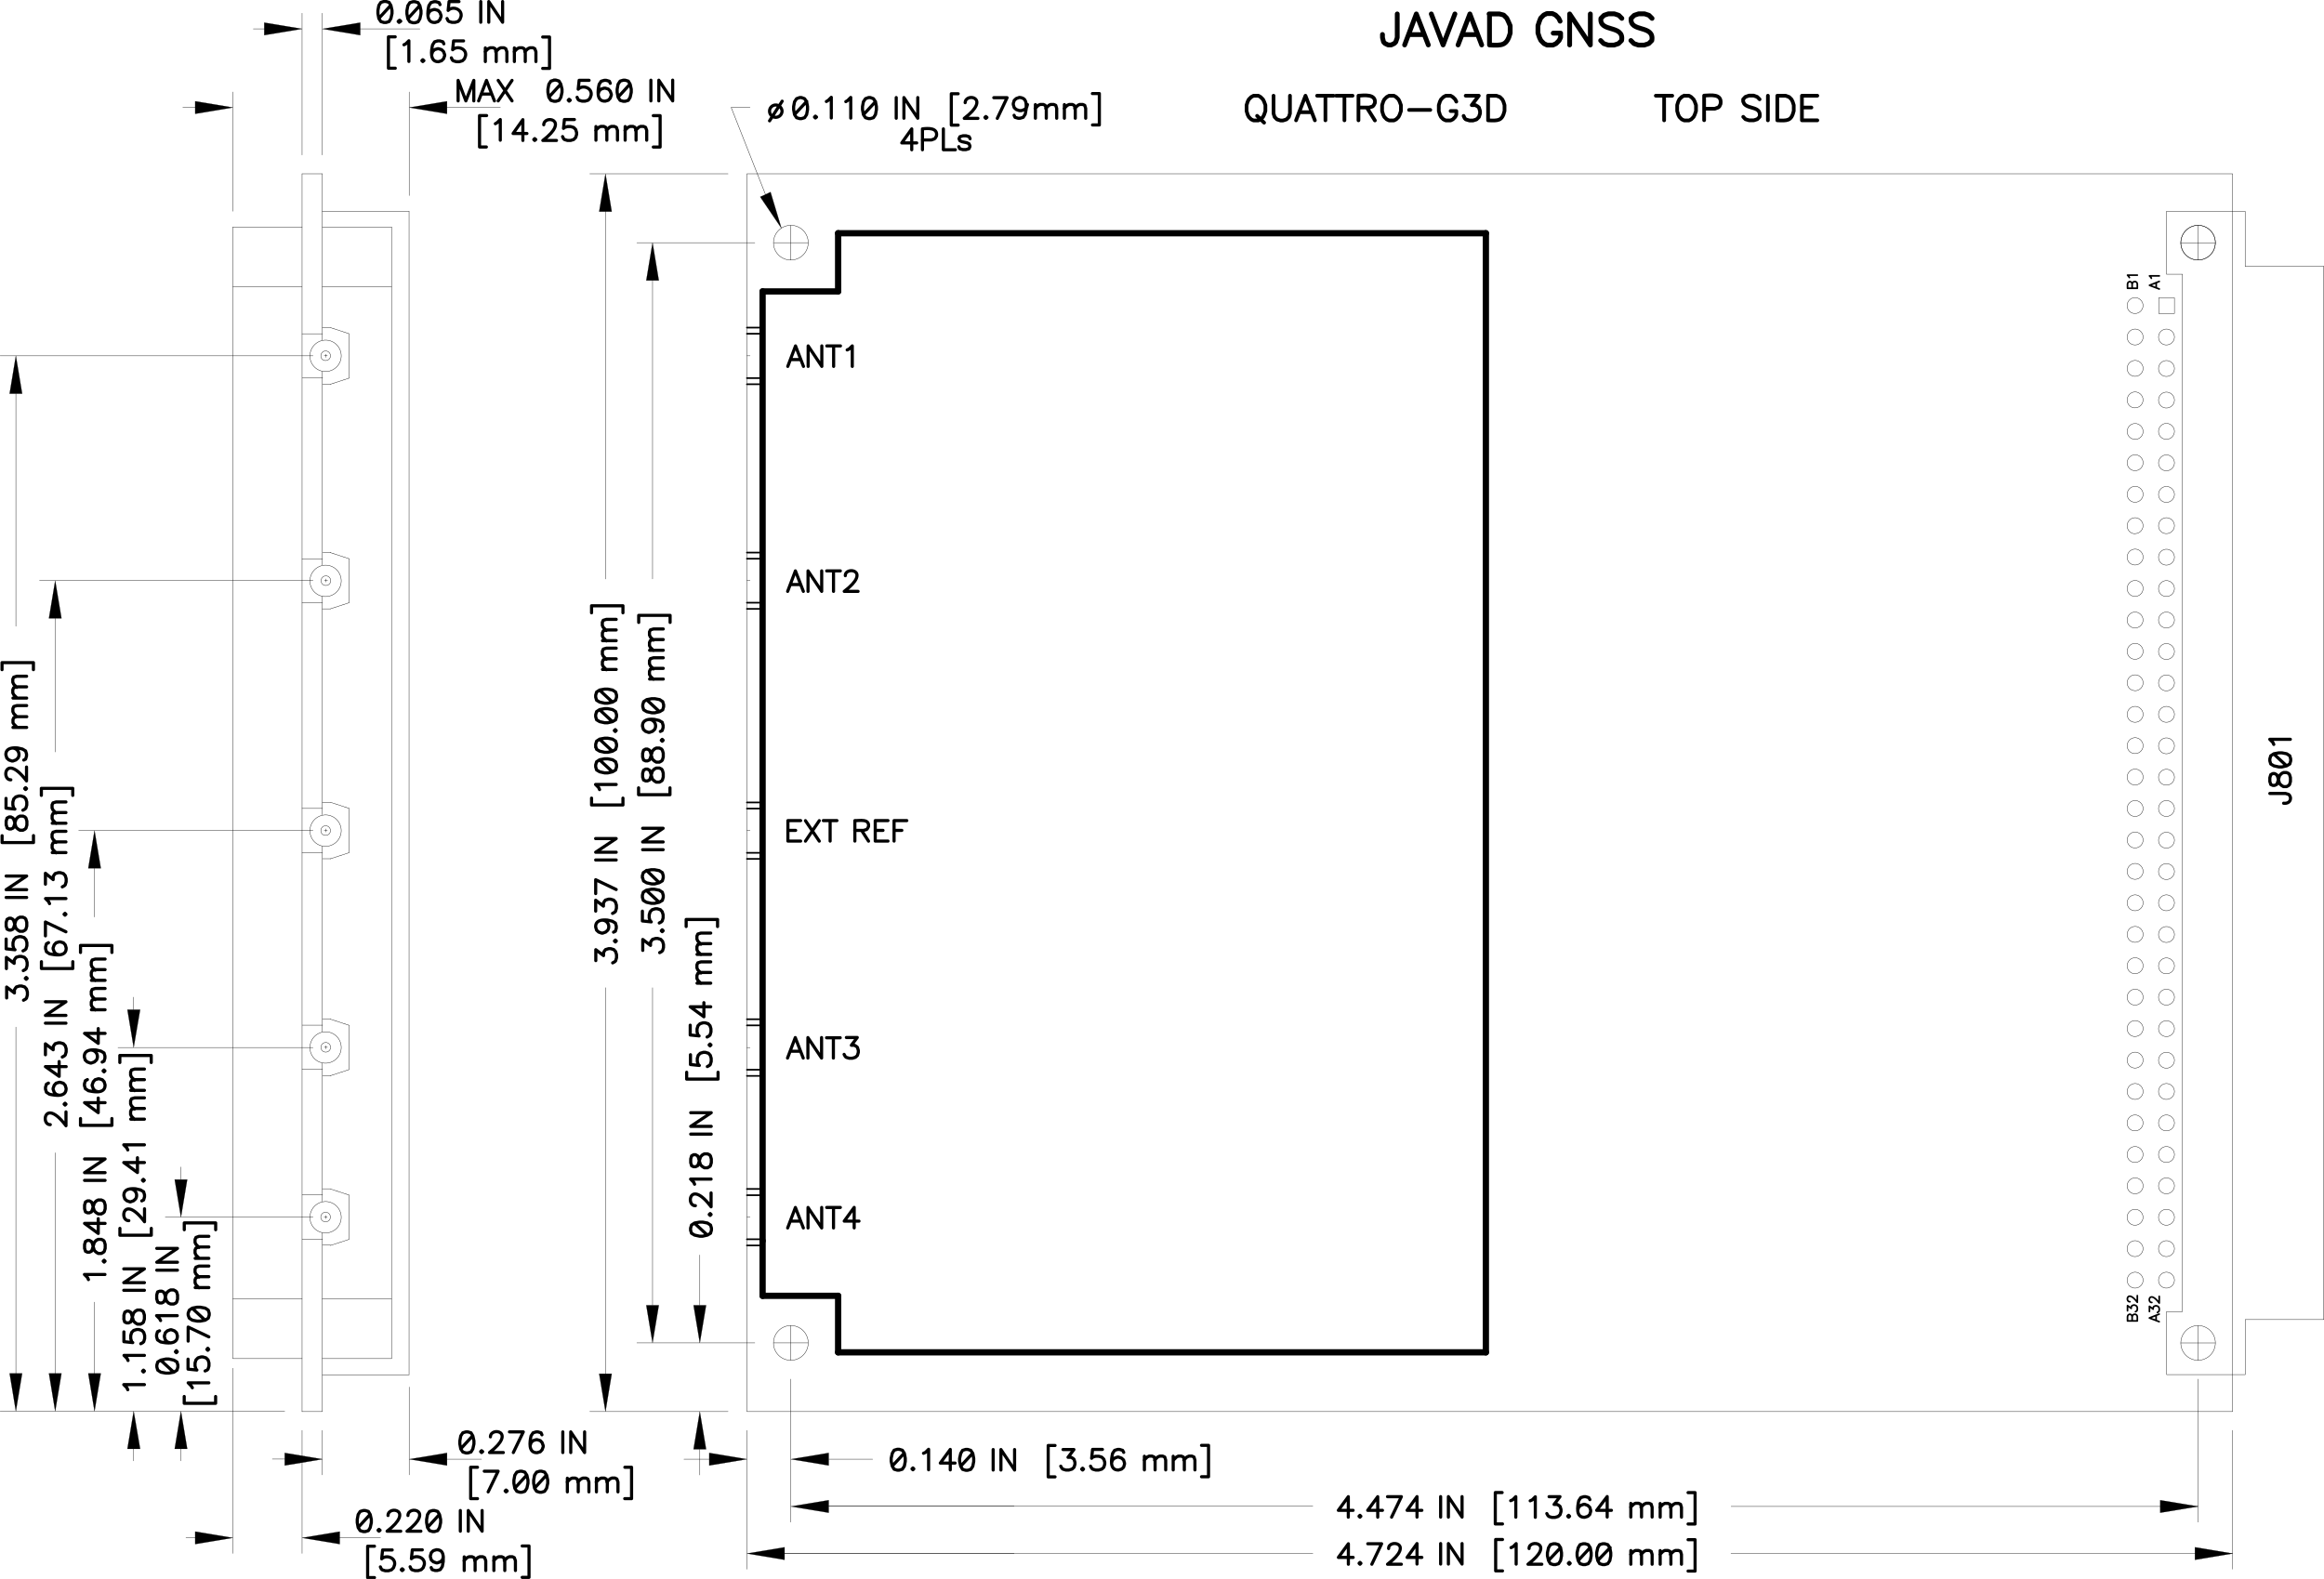 <svg xmlns="http://www.w3.org/2000/svg" xmlns:xlink="http://www.w3.org/1999/xlink" viewBox="0 0 755.16 513.18"><defs><style>.cls-1,.cls-10,.cls-3,.cls-5,.cls-6,.cls-7,.cls-8,.cls-9{fill:none;}.cls-2{clip-path:url(#clip-path);}.cls-10,.cls-3,.cls-5,.cls-6,.cls-7,.cls-8,.cls-9{stroke:#000;stroke-linecap:round;stroke-linejoin:round;}.cls-3{stroke-width:0.12px;}.cls-4{fill-rule:evenodd;}.cls-5{stroke-width:0.06px;}.cls-6{stroke-width:1.02px;}.cls-7{stroke-width:0.54px;}.cls-8{stroke-width:2.04px;}.cls-9{stroke-width:1.56px;}.cls-10{stroke-width:1.2px;}</style><clipPath id="clip-path" transform="translate(-12.78 -61.11)"><rect class="cls-1" width="792" height="612"/></clipPath></defs><g id="Layer_2" data-name="Layer 2"><g id="Layer_1-2" data-name="Layer 1"><g class="cls-2"><path class="cls-3" d="M738.24,117.6H255.48m0,402.3H738.24m0,0V117.6m-482.76,0V519.9m0-402.3V519.9" transform="translate(-12.78 -61.11)"/><polygon class="cls-4" points="5.16 115.65 3.12 127.95 7.2 127.95 5.16 115.65"/><polygon class="cls-5" points="5.16 115.65 3.12 127.95 7.2 127.95 5.16 115.65"/><line class="cls-3" x1="43.44" y1="470.73" x2="43.44" y2="474.81"/><polygon class="cls-4" points="41.4 470.91 45.54 470.91 43.44 458.67 41.4 470.91"/><polygon class="cls-5" points="41.4 470.91 45.54 470.91 43.44 458.67 41.4 470.91"/><line class="cls-3" x1="30.72" y1="446.73" x2="30.72" y2="423.21"/><polygon class="cls-4" points="45.54 328.17 41.4 328.17 43.44 340.47 45.54 328.17"/><polygon class="cls-5" points="45.54 328.17 41.4 328.17 43.44 340.47 45.54 328.17"/><polygon class="cls-4" points="28.68 282.21 32.76 282.21 30.72 269.97 28.68 282.21"/><polygon class="cls-5" points="28.68 282.21 32.76 282.21 30.72 269.97 28.68 282.21"/><line class="cls-3" x1="63.48" y1="499.83" x2="60.42" y2="499.83"/><polygon class="cls-4" points="63.42 497.79 63.42 501.87 75.66 499.83 63.42 497.79"/><polygon class="cls-5" points="63.42 497.79 63.42 501.87 75.66 499.83 63.42 497.79"/><line class="cls-3" x1="58.8" y1="470.73" x2="58.8" y2="474.81"/><polygon class="cls-4" points="56.76 470.91 60.84 470.91 58.8 458.67 56.76 470.91"/><polygon class="cls-5" points="56.76 470.91 60.84 470.91 58.8 458.67 56.76 470.91"/><path class="cls-3" d="M76.26,96.06H72.18m-.6,348.42V440.4" transform="translate(-12.78 -61.11)"/><polygon class="cls-4" points="63.42 32.91 63.42 36.99 75.66 34.95 63.42 32.91"/><polygon class="cls-5" points="63.42 32.91 63.42 36.99 75.66 34.95 63.42 32.91"/><line class="cls-3" x1="98.16" y1="458.79" x2="104.76" y2="458.79"/><polygon class="cls-4" points="92.52 472.23 92.52 476.31 104.76 474.27 92.52 472.23"/><polygon class="cls-5" points="92.52 472.23 92.52 476.31 104.76 474.27 92.52 472.23"/><path class="cls-3" d="M98.88,70.5H95.1m15.84,47.1h6.6m0,50h2.58m-9.18,2h6.6m1,8.7h.06a1.55,1.55,0,0,0,1.56-1.56,1.59,1.59,0,0,0-1.56-1.56h-.06m0,0a1.58,1.58,0,0,0-1.5,1.56,1.5,1.5,0,0,0,1.5,1.56m.6-1.56h-1m.48-.48v1m-1,8.7h2.58m-9.18-2h6.6m1,67.44h.06a1.55,1.55,0,0,0,1.56-1.56,1.59,1.59,0,0,0-1.56-1.56h-.06m0,0a1.58,1.58,0,0,0-1.5,1.56,1.5,1.5,0,0,0,1.5,1.56m.6-1.56h-1m-.54-9.18h2.58M117.54,259h2.58m-1.56-9.72v1M110.94,257h6.6m0-14.28h-6.6m6.6,79.14h2.58m-2.58,2h-6.6m0,14.34h6.6m1-5.58h.06a1.55,1.55,0,0,0,1.56-1.56,1.59,1.59,0,0,0-1.56-1.56h-.06m0,0a1.58,1.58,0,0,0-1.5,1.56,1.5,1.5,0,0,0,1.5,1.56m.6-1.56h-1m.48-.54v1m-1,8.7h2.58m-2.58,52.08h2.58m-2.58,2h-6.6m7.56,8.76h.06a1.55,1.55,0,0,0,1.56-1.56,1.59,1.59,0,0,0-1.56-1.56h-.06m0,0a1.58,1.58,0,0,0-1.5,1.56,1.5,1.5,0,0,0,1.5,1.56m.6-1.56h-1m-.54,9.18h2.58M118.56,401v1m-1,6.66h-6.6m6.6,38.82h2.58m-1.62,10.74h.06a1.55,1.55,0,0,0,1.56-1.56,1.59,1.59,0,0,0-1.56-1.56h-.06m0,0a1.58,1.58,0,0,0-1.5,1.56,1.5,1.5,0,0,0,1.5,1.56m.6-1.56h-1m.48-.48v1m-1-7.68h-6.6m6.6,16.32h2.58m-2.58-2h-6.6m-5.64,71.52h-4.08" transform="translate(-12.78 -61.11)"/><polygon class="cls-4" points="85.86 7.35 85.86 11.43 98.16 9.39 85.86 7.35"/><polygon class="cls-5" points="85.86 7.35 85.86 11.43 98.16 9.39 85.86 7.35"/><path class="cls-3" d="M157.68,96.06h17.7M157.92,535.38h11.34M129.6,70.5h19.62M126.24,257V242.7m0,166V394.38m0,69.48V449.58m-3.18,111.36h13.38" transform="translate(-12.78 -61.11)"/><path class="cls-6" d="M179.16,87.24l-4.5,6.66m0-6.66,4.5,6.66m-9.9-2.22h3.18m1,2.22-2.58-6.66L168.3,93.9m-1.56,0V87.24l-2.58,6.66-2.52-6.66V93.9" transform="translate(-12.78 -61.11)"/><polygon class="cls-4" points="196.74 56.49 194.7 68.79 198.78 68.79 196.74 56.49"/><polygon class="cls-5" points="196.74 56.49 194.7 68.79 198.78 68.79 196.74 56.49"/><line class="cls-3" x1="230.46" y1="474.27" x2="222.24" y2="474.27"/><polygon class="cls-4" points="225.36 471.03 229.44 471.03 227.4 458.79 225.36 471.03"/><polygon class="cls-5" points="225.36 471.03 229.44 471.03 227.4 458.79 225.36 471.03"/><polygon class="cls-4" points="227.4 436.47 229.44 424.23 225.36 424.23 227.4 436.47"/><polygon class="cls-5" points="227.4 436.47 229.44 424.23 225.36 424.23 227.4 436.47"/><polygon class="cls-4" points="212.04 436.47 214.08 424.23 210 424.23 212.04 436.47"/><polygon class="cls-5" points="212.04 436.47 214.08 424.23 210 424.23 212.04 436.47"/><polygon class="cls-4" points="242.7 504.93 254.94 506.97 254.94 502.89 242.7 504.93"/><polygon class="cls-5" points="242.7 504.93 254.94 506.97 254.94 502.89 242.7 504.93"/><path class="cls-3" d="M269.7,503.22h.06a5.64,5.64,0,0,0,0-11.28h-.06m0,0a5.66,5.66,0,0,0-5.58,5.64,5.58,5.58,0,0,0,5.58,5.64m.06-11.22v11.22m5.64-5.64H264.18" transform="translate(-12.78 -61.11)"/><line class="cls-7" x1="242.7" y1="388.47" x2="246.78" y2="388.47"/><line class="cls-3" x1="242.7" y1="395.61" x2="243.72" y2="395.61"/><path class="cls-7" d="M259.56,447.54h-4.08m0,18.36h4.08m0-2h-4.08" transform="translate(-12.78 -61.11)"/><line class="cls-3" x1="242.7" y1="340.47" x2="243.72" y2="340.47"/><path class="cls-7" d="M255.48,340.26h4.08m-4.08,54.12h4.08m0-2h-4.08m0,18.42h4.08m0-2h-4.08" transform="translate(-12.78 -61.11)"/><line class="cls-3" x1="242.7" y1="269.97" x2="243.72" y2="269.97"/><path class="cls-7" d="M255.48,242.7h4.08m0-2h-4.08m0,83.22h4.08m0-2h-4.08m4.08,16.38h-4.08" transform="translate(-12.78 -61.11)"/><line class="cls-3" x1="242.7" y1="188.73" x2="243.72" y2="188.73"/><path class="cls-7" d="M259.56,184h-4.08m0,2h4.08m-4.08,73h4.08m0-2h-4.08" transform="translate(-12.78 -61.11)"/><line class="cls-3" x1="242.7" y1="115.65" x2="243.72" y2="115.65"/><path class="cls-7" d="M259.56,167.58h-4.08m0,2h4.08" transform="translate(-12.78 -61.11)"/><line class="cls-3" x1="262.62" y1="78.87" x2="251.4" y2="78.87"/><polygon class="cls-4" points="250.38 62.43 247.02 63.99 253.92 74.19 250.38 62.43"/><polygon class="cls-5" points="250.38 62.43 247.02 63.99 253.92 74.19 250.38 62.43"/><line class="cls-3" x1="237.6" y1="34.95" x2="243.72" y2="34.95"/><path class="cls-6" d="M264.84,99.24h.06a2.06,2.06,0,0,0,2-2,2.1,2.1,0,0,0-2-2h-.06m0,0a2,2,0,0,0-2,2,2,2,0,0,0,2,2m-2,1.14L266.94,94" transform="translate(-12.78 -61.11)"/><line class="cls-3" x1="269.28" y1="474.27" x2="283.56" y2="474.27"/><line class="cls-8" x1="272.34" y1="439.53" x2="272.34" y2="421.17"/><polygon class="cls-4" points="701.94 487.59 701.94 491.67 714.24 489.63 701.94 487.59"/><polygon class="cls-5" points="701.94 487.59 701.94 491.67 714.24 489.63 701.94 487.59"/><path class="cls-3" d="M732.6,140H721.38m-7.14,23h5.1m-5.1-5.1V163m5.1,0v-5.1m0,0h-5.1m2.46,35.82h.06a2.6,2.6,0,0,0,2.58-2.58,2.64,2.64,0,0,0-2.58-2.58h-.06m0,0a2.59,2.59,0,0,0-2.52,2.58,2.51,2.51,0,0,0,2.52,2.58m0-10.26h.06a2.6,2.6,0,0,0,2.58-2.58,2.64,2.64,0,0,0-2.58-2.58h-.06m0,0a2.59,2.59,0,0,0-2.52,2.58,2.51,2.51,0,0,0,2.52,2.58m0,40.92h.06a2.6,2.6,0,0,0,2.58-2.58,2.64,2.64,0,0,0-2.58-2.58h-.06m0,0a2.59,2.59,0,0,0-2.52,2.58,2.51,2.51,0,0,0,2.52,2.58m0-10.26h.06a2.6,2.6,0,0,0,2.58-2.58,2.64,2.64,0,0,0-2.58-2.58h-.06m0,0a2.59,2.59,0,0,0-2.52,2.58,2.51,2.51,0,0,0,2.52,2.58m0,40.86h.06a2.6,2.6,0,0,0,2.58-2.58,2.64,2.64,0,0,0-2.58-2.58h-.06m0,0a2.59,2.59,0,0,0-2.52,2.58,2.51,2.51,0,0,0,2.52,2.58m0-10.2h.06a2.6,2.6,0,0,0,2.58-2.58,2.64,2.64,0,0,0-2.58-2.58h-.06m0,0a2.59,2.59,0,0,0-2.52,2.58,2.51,2.51,0,0,0,2.52,2.58m0,40.86h.06a2.6,2.6,0,0,0,2.58-2.58,2.64,2.64,0,0,0-2.58-2.58h-.06m0,0a2.59,2.59,0,0,0-2.52,2.58,2.51,2.51,0,0,0,2.52,2.58m0-10.2h.06a2.6,2.6,0,0,0,2.58-2.58,2.64,2.64,0,0,0-2.58-2.58h-.06m0,0a2.59,2.59,0,0,0-2.52,2.58,2.51,2.51,0,0,0,2.52,2.58m0,40.86h.06a2.6,2.6,0,0,0,2.58-2.58,2.64,2.64,0,0,0-2.58-2.58h-.06m0,0a2.59,2.59,0,0,0-2.52,2.58,2.51,2.51,0,0,0,2.52,2.58m0-10.2h.06a2.6,2.6,0,0,0,2.58-2.58,2.64,2.64,0,0,0-2.58-2.58h-.06m0,0a2.59,2.59,0,0,0-2.52,2.58,2.51,2.51,0,0,0,2.52,2.58m0,40.86h.06a2.6,2.6,0,0,0,2.58-2.58,2.64,2.64,0,0,0-2.58-2.58h-.06m0,0a2.59,2.59,0,0,0-2.52,2.58,2.51,2.51,0,0,0,2.52,2.58m0-10.2h.06a2.6,2.6,0,0,0,2.58-2.58,2.64,2.64,0,0,0-2.58-2.58h-.06m0,0a2.59,2.59,0,0,0-2.52,2.58,2.51,2.51,0,0,0,2.52,2.58m0,40.86h.06a2.6,2.6,0,0,0,2.58-2.58,2.64,2.64,0,0,0-2.58-2.58h-.06m0,0a2.59,2.59,0,0,0-2.52,2.58,2.51,2.51,0,0,0,2.52,2.58m0-10.2h.06a2.6,2.6,0,0,0,2.58-2.58,2.64,2.64,0,0,0-2.58-2.58h-.06m0,0a2.59,2.59,0,0,0-2.52,2.58,2.51,2.51,0,0,0,2.52,2.58m0,40.86h.06a2.6,2.6,0,0,0,2.58-2.58,2.64,2.64,0,0,0-2.58-2.58h-.06m0,0a2.59,2.59,0,0,0-2.52,2.58,2.51,2.51,0,0,0,2.52,2.58m0-10.26h.06a2.6,2.6,0,0,0,2.58-2.58,2.64,2.64,0,0,0-2.58-2.58h-.06m0,0a2.59,2.59,0,0,0-2.52,2.58A2.51,2.51,0,0,0,716.7,398m0,40.92h.06a2.6,2.6,0,0,0,2.58-2.58,2.64,2.64,0,0,0-2.58-2.58h-.06m0,0a2.59,2.59,0,0,0-2.52,2.58,2.51,2.51,0,0,0,2.52,2.58m0-10.26h.06a2.6,2.6,0,0,0,2.58-2.58,2.64,2.64,0,0,0-2.58-2.58h-.06m0,0a2.59,2.59,0,0,0-2.52,2.58,2.51,2.51,0,0,0,2.52,2.58m0,40.86h.06a2.6,2.6,0,0,0,2.58-2.58,2.64,2.64,0,0,0-2.58-2.58h-.06m0,0a2.59,2.59,0,0,0-2.52,2.58,2.51,2.51,0,0,0,2.52,2.58m0-10.2h.06a2.6,2.6,0,0,0,2.58-2.58,2.64,2.64,0,0,0-2.58-2.58h-.06m0,0a2.59,2.59,0,0,0-2.52,2.58,2.51,2.51,0,0,0,2.52,2.58m4.68,38.28H732.6M727,503.22V492" transform="translate(-12.78 -61.11)"/><path class="cls-6" d="M751.62,303.06l-.3-.66-1-1H757m-5.4,4.74,4.14,3.84m-5.4-1.56.3,1,1,.6,1.62.36h1l1.56-.36,1-.6.3-1v-.66l-.3-1-1-.66-1.56-.3h-1l-1.62.3-1,.66-.3,1v.66m0,6.66.3,1,.66.3h.6l.66-.3.3-.66.36-1.26.3-1,.66-.66.6-.3h1l.66.3.3.36.3,1v1.26l-.3,1-.3.3-.66.36h-1l-.6-.36-.66-.6-.3-1-.36-1.32-.3-.6-.66-.36h-.6l-.66.36-.3,1v1.26m0,3.84h5.1l1,.3.3.3.3.66c.19,1.4-.91,2.09-2.22,1.92" transform="translate(-12.78 -61.11)"/><polygon class="cls-4" points="5.16 458.67 7.2 446.37 3.12 446.37 5.16 458.67"/><polygon class="cls-5" points="5.16 458.67 7.2 446.37 3.12 446.37 5.16 458.67"/><line class="cls-3" x1="5.16" y1="127.95" x2="5.16" y2="203.55"/><polygon class="cls-4" points="30.72 458.67 32.76 446.37 28.68 446.37 30.72 458.67"/><polygon class="cls-5" points="30.72 458.67 32.76 446.37 28.68 446.37 30.72 458.67"/><path class="cls-3" d="M43.5,343.32v15.84m12.72,30.12V385.2" transform="translate(-12.78 -61.11)"/><path class="cls-6" d="M72.66,460.8v-2.22h10.2v2.22m-5.4,5.76-1-1-.3-.6v-1l.3-.66,1-.36h3.18m-3.18,7.08-1-1-.3-.66v-1l.3-.6,1-.36h3.18M76.2,470.1h4.44m-3.18,6.12-1-1-.3-.6v-1l.3-.66,1-.36h3.18m-3.18,7.08-1-1-.3-.66v-1l.3-.6,1-.36h3.18m-4.44,3.54h4.44m-5.4,6.72,4.14,3.84m-5.46-1.62.36,1,1,.66,1.56.3h1l1.62-.3,1-.66.3-1v-.6l-.3-1-1-.66-1.62-.3h-1l-1.56.3-1,.66-.36,1v.6m6.72,7.08-6.72-3.18V497M80,499.68l.3.3.3-.3-.3-.36-.3.36m-6.12,3.18v3.24l2.88.3-.3-.3-.3-1v-1l.3-1,.66-.66,1-.3h.6l1,.3.66.66.3,1v1l-.3,1-.3.3-.66.3m-4.14,5.46-.36-.6-1-1h6.72m-8,4.44v2.22h10.2V515" transform="translate(-12.78 -61.11)"/><polygon class="cls-4" points="60.84 383.37 56.76 383.37 58.8 395.61 60.84 383.37"/><polygon class="cls-5" points="60.84 383.37 56.76 383.37 58.8 395.61 60.84 383.37"/><path class="cls-3" d="M145.74,124.68V91m-19.5,93V169.62m0,168.6V323.88M117.54,65.4v46.08m-6.6,0V65.4m6.6,116.46v62.88m0,91.44v60.24m0,10.26v44.94m0,68.28V461.82m0,64.2v14.46M110.94,526v40M88.44,129.78V91" transform="translate(-12.78 -61.11)"/><polygon class="cls-4" points="196.74 458.79 198.78 446.49 194.7 446.49 196.74 458.79"/><polygon class="cls-5" points="196.74 458.79 198.78 446.49 194.7 446.49 196.74 458.79"/><path class="cls-3" d="M240.18,485.34V469m0,63.18v8.34" transform="translate(-12.78 -61.11)"/><polygon class="cls-4" points="212.04 78.87 210 91.17 214.08 91.17 212.04 78.87"/><polygon class="cls-5" points="212.04 78.87 210 91.17 214.08 91.17 212.04 78.87"/><line class="cls-3" x1="242.7" y1="464.91" x2="242.7" y2="510.03"/><line class="cls-8" x1="247.8" y1="421.17" x2="247.8" y2="403.29"/><path class="cls-3" d="M269.7,145.62h.06a5.64,5.64,0,0,0,0-11.28h-.06m0,0a5.66,5.66,0,0,0-5.58,5.64,5.58,5.58,0,0,0,5.58,5.64m-8.16-21.24L250.38,96.06m19.38,38.34v11.22" transform="translate(-12.78 -61.11)"/><line class="cls-8" x1="272.34" y1="75.81" x2="272.34" y2="94.71"/><path class="cls-3" d="M738.24,526v45.12M727,145.62H727a5.64,5.64,0,0,0,0-11.28H727m0,0a5.66,5.66,0,0,0-5.58,5.64,5.58,5.58,0,0,0,5.58,5.64M727,134.4v11.22M716.7,265.2h.06a2.6,2.6,0,0,0,2.58-2.58,2.64,2.64,0,0,0-2.58-2.58h-.06m0,0a2.59,2.59,0,0,0-2.52,2.58,2.51,2.51,0,0,0,2.52,2.58m0-30.66h.06a2.6,2.6,0,0,0,2.58-2.58,2.64,2.64,0,0,0-2.58-2.58h-.06m0,0a2.59,2.59,0,0,0-2.52,2.58,2.51,2.51,0,0,0,2.52,2.58m0-30.66h.06a2.6,2.6,0,0,0,2.58-2.58,2.64,2.64,0,0,0-2.58-2.58h-.06m0,0a2.59,2.59,0,0,0-2.52,2.58,2.51,2.51,0,0,0,2.52,2.58m0-30.66h.06a2.6,2.6,0,0,0,2.58-2.58,2.64,2.64,0,0,0-2.58-2.58h-.06m0,0a2.59,2.59,0,0,0-2.52,2.58,2.51,2.51,0,0,0,2.52,2.58m0,214.56h.06a2.6,2.6,0,0,0,2.58-2.58,2.64,2.64,0,0,0-2.58-2.58h-.06m0,0a2.59,2.59,0,0,0-2.52,2.58,2.51,2.51,0,0,0,2.52,2.58m0-30.66h.06a2.6,2.6,0,0,0,2.58-2.58,2.64,2.64,0,0,0-2.58-2.58h-.06m0,0a2.59,2.59,0,0,0-2.52,2.58,2.51,2.51,0,0,0,2.52,2.58m0-30.66h.06a2.6,2.6,0,0,0,2.58-2.58,2.64,2.64,0,0,0-2.58-2.58h-.06m0,0a2.59,2.59,0,0,0-2.52,2.58,2.51,2.51,0,0,0,2.52,2.58m0-30.6h.06a2.6,2.6,0,0,0,2.58-2.58,2.64,2.64,0,0,0-2.58-2.58h-.06m0,0a2.59,2.59,0,0,0-2.52,2.58,2.51,2.51,0,0,0,2.52,2.58m0,183.9h.06a2.6,2.6,0,0,0,2.58-2.58,2.64,2.64,0,0,0-2.58-2.58h-.06m0,0a2.59,2.59,0,0,0-2.52,2.58,2.51,2.51,0,0,0,2.52,2.58m0-30.66h.06a2.6,2.6,0,0,0,2.58-2.58,2.64,2.64,0,0,0-2.58-2.58h-.06m0,0a2.59,2.59,0,0,0-2.52,2.58,2.51,2.51,0,0,0,2.52,2.58m0-30.66h.06a2.6,2.6,0,0,0,2.58-2.58,2.64,2.64,0,0,0-2.58-2.58h-.06m0,0a2.59,2.59,0,0,0-2.52,2.58,2.51,2.51,0,0,0,2.52,2.58" transform="translate(-12.78 -61.11)"/><path class="cls-6" d="M13.44,278.76v-2.28h10.2v2.28m-5.4,5.76-1-1-.3-.66v-1l.3-.66,1-.3h3.18m-3.18,7-1-1-.3-.6v-1l.3-.66,1-.3h3.18M17,288h4.44m-3.18,6.06-1-1-.3-.66v-1l.3-.66,1-.3h3.18m-3.18,7-1-1L17,296v-1l.3-.66,1-.3h3.18M17,297.54h4.44M17,304.26a2.11,2.11,0,0,1,1.62,3.24l-.66.6-1,.36h-.3l-1-.36-.66-.6-.3-1c-.12-2.27,2.14-2.43,3.84-2.28l1.56.36,1,.6.3,1v.66l-.3,1-.6.3m-4.2,6.42c-3.17.13-1.86-8.85,5.1.36v-4.5m-.6,7,.3.3.3-.3-.3-.3-.3.3m-6.06,3.18v3.18l2.88.3-.36-.3-.3-1v-1l.3-1,.66-.66,1-.3h.66l1,.3.6.66.3,1v1l-.3,1-.3.3-.66.36m-5.4,4.8.3,1,.66.3h.6l.66-.3.3-.66.36-1.26.3-1,.66-.66.6-.3h1l.66.3.3.36.3,1v1.26l-.3,1-.3.3-.66.36h-1l-.6-.36-.66-.6-.3-1-.36-1.32L17,327l-.66-.36h-.6l-.66.36-.3,1v1.26m-1.32,3.48v2.22h10.2V332.7m-8.88,13.14h6.66l-6.66,4.44h6.66m-6.66,2.52h6.66m-6.66,9.3.3,1,.66.3h.6l.66-.3.3-.66.36-1.26.3-1,.66-.66.6-.3h1l.66.3.3.36.3,1v1.26l-.3,1-.3.3-.66.36h-1l-.6-.36-.66-.6-.3-1-.36-1.32-.3-.6-.66-.36h-.6l-.66.36-.3,1v1.26m0,4.14v3.18l2.88.3-.36-.3-.3-1v-1l.3-1,.66-.66,1-.3h.66l1,.3.6.66.3,1v1l-.3,1-.3.3-.66.36m-5.4,5.76V372.3l2.52,1.92v-1l.36-.6.3-.36,1-.3h.66l1,.3.6.66.3,1v1l-.3,1-.3.3-.66.36m.66,2.52.3.3.3-.3-.3-.3-.3.3m-6.06,6.36v-3.54l2.52,1.92v-1l.36-.6.3-.36,1-.3h.66l1,.3.6.66.3,1v1l-.3,1-.3.3-.66.36" transform="translate(-12.78 -61.11)"/><line class="cls-3" x1="5.16" y1="446.73" x2="5.16" y2="333.81"/><path class="cls-6" d="M38.94,370.68V368.4h10.2v2.28m-5.4,5.76-1-1-.3-.66v-1l.3-.66,1-.3h3.18m-3.18,7-1-1-.3-.6v-1l.3-.66,1-.3h3.18m-4.44,3.48h4.44M43.74,386l-1-1-.3-.66v-1l.3-.66,1-.3h3.18m-3.18,7-1-1-.3-.6v-1l.3-.66,1-.3h3.18m-4.44,3.48h4.44m0,7.68H40.26l4.44,3.24v-4.8m-2.22,7a2.11,2.11,0,0,1,1.62,3.24l-.66.6-1,.36h-.3l-1-.36-.66-.6-.3-1c-.12-2.28,2.14-2.43,3.84-2.28l1.56.36,1,.6.3,1v.66l-.3,1-.6.3m.3,2.88.3.3.3-.3-.3-.3-.3.3m-5.1,2.82-.66.36-.3,1v.6l.3,1,1,.66c1.87.39,5.47,1.07,5.4-1.92l-.3-1-.6-.66-1-.3H44.7l-1,.3-.6.66-.36,1v.3l.36,1,.6.66,1,.3m2.22,3.54H40.26l4.44,3.24V418m-5.76,6.66v2.22h10.2v-2.22m-8.88,13.14h6.66l-6.66,4.44h6.66m-6.66,2.52h6.66M40.26,454l.3,1,.66.3h.6l.66-.3.3-.66.36-1.26.3-1,.66-.66.6-.3h1l.66.3.3.36.3,1V454l-.3,1-.3.3-.66.36h-1l-.6-.36-.66-.6-.3-1-.36-1.32-.3-.6-.66-.36h-.6l-.66.36-.3,1V454m6.66,4.74H40.26L44.7,462v-4.8m-4.44,9.6.3,1,.66.3h.6l.66-.3.3-.66.36-1.26.3-1,.66-.66.6-.3h1l.66.3.3.36.3,1v1.26l-.3,1-.3.3-.66.36h-1l-.6-.36-.66-.6-.3-1-.36-1.32-.3-.6-.66-.36h-.6l-.66.36-.3,1v1.26m6.06,4.14.3.3.3-.3-.3-.3-.3.3M41.52,477l-.3-.66-1-1h6.66" transform="translate(-12.78 -61.11)"/><path class="cls-3" d="M224.82,485.34V382.14m0-229.86v97m-15.3,132.84v125.7m0-378.06V249.3M145.74,511.92v28.56M140,134.88v367.8m5.7-372.9V507.84M117.54,117.6v54.06m0,83.28v71m-6.6,194V117.6M88.44,566V505.8m0-370.92v367.8" transform="translate(-12.78 -61.11)"/><path class="cls-6" d="M220.32,263.4v-2.28h10.2v2.28m-5.4,5.76-1-1-.3-.66v-1l.3-.66,1-.3h3.18m-3.18,7-1-1-.3-.6v-1l.3-.66,1-.3h3.18m-4.44,3.48h4.44m-3.18,6.06-1-1-.3-.66v-1l.3-.66,1-.3h3.18m-3.18,7-1-1-.3-.6v-1l.3-.66,1-.3h3.18m-4.44,3.48h4.44m-5.4,6.72,4.14,3.84m-5.4-1.56.3,1,1,.6,1.62.36h1l1.56-.36,1-.6.3-1v-.66l-.3-1-1-.66-1.56-.3h-1l-1.62.3-1,.66-.3,1v.66m2.22,4.14a2.11,2.11,0,0,1,1.62,3.24l-.66.6-1,.36h-.3l-1-.36-.66-.6-.3-1c-.12-2.27,2.14-2.43,3.84-2.28l1.56.36,1,.6.3,1v.66l-.3,1-.6.3m.3,2.88.3.3.3-.3-.3-.3-.3.3m-6.06,5.4.3,1,.66.3h.6l.66-.3.3-.66.36-1.26.3-1,.66-.66.6-.3h1l.66.3.3.36.3,1v1.26l-.3,1-.3.3-.66.36h-1l-.6-.36-.66-.6-.3-1-.36-1.32-.3-.6-.66-.36h-.6l-.66.36-.3,1v1.26m0,6.42.3,1,.66.3h.6l.66-.3.3-.66.36-1.26.3-1,.66-.66.6-.3h1l.66.3.3.36.3,1v1.26l-.3,1-.3.3-.66.36h-1l-.6-.36-.66-.6-.3-1-.36-1.32-.3-.6-.66-.36h-.6l-.66.36-.3,1v1.26m-1.32,3.48v2.22h10.2v-2.22m-8.88,13.14h6.66l-6.66,4.44h6.66m-6.66,2.52h6.66m-5.4,6.72L227,348m-5.4-1.56.3,1,1,.6,1.62.36h1L227,348l1-.6.3-1v-.66l-.3-1-1-.66-1.56-.3h-1l-1.62.3-1,.66-.3,1v.66m1.26,4.08,4.14,3.84m-5.4-1.56.3,1,1,.6,1.62.36h1l1.56-.36,1-.6.3-1v-.66l-.3-1-1-.66-1.56-.3h-1l-1.62.3-1,.66-.3,1v.66m0,4.5v3.18l2.88.3-.36-.3-.3-1v-1l.3-1,.66-.66,1-.3h.66l1,.3.6.66.3,1v1l-.3,1-.3.3-.66.36m.66,2.52.3.3.3-.3-.3-.3-.3.3M221.64,370v-3.54l2.52,1.92v-1l.36-.6.3-.36,1-.3h.66l1,.3.6.66.3,1v1l-.3,1-.3.3-.66.36" transform="translate(-12.78 -61.11)"/><line class="cls-8" x1="247.8" y1="403.29" x2="247.8" y2="94.71"/><line class="cls-3" x1="256.98" y1="448.23" x2="256.98" y2="494.73"/><line class="cls-8" x1="482.82" y1="75.81" x2="482.82" y2="439.53"/><line class="cls-3" x1="714.24" y1="448.23" x2="714.24" y2="494.73"/><polygon class="cls-4" points="17.94 188.73 15.9 200.97 19.98 200.97 17.94 188.73"/><polygon class="cls-5" points="17.94 188.73 15.9 200.97 19.98 200.97 17.94 188.73"/><polygon class="cls-4" points="98.16 499.83 110.4 501.87 110.4 497.79 98.16 499.83"/><polygon class="cls-5" points="98.16 499.83 110.4 501.87 110.4 497.79 98.16 499.83"/><path class="cls-6" d="M169.44,552.06v6.72l-4.5-6.72v6.72m-2.58-6.72v6.72m-6.78-5.46-3.84,4.2m1.62-5.46-1,.3-.66,1-.3,1.62v1l.3,1.62.66,1,1,.3H154l1-.3.6-1,.36-1.62v-1l-.36-1.62-.6-1-1-.3h-.66m-8,1.62c0-3.35,8.78-1.84-.3,5.1h4.5m-10.68-5.1c0-3.35,8.78-1.84-.3,5.1H143m-7.08-.6-.3.3.3.3.36-.3-.36-.3m-2.88-4.86-3.84,4.2m1.62-5.46-1,.3-.66,1-.3,1.62v1l.3,1.62.66,1,1,.3h.66l1-.3.6-1,.36-1.62v-1l-.36-1.62-.6-1-1-.3h-.66" transform="translate(-12.78 -61.11)"/><polygon class="cls-4" points="132.96 474.27 145.26 476.31 145.26 472.23 132.96 474.27"/><polygon class="cls-5" points="132.96 474.27 145.26 476.31 145.26 472.23 132.96 474.27"/><path class="cls-3" d="M110.94,134.88H88.44m29.1,0H140m-22.5-5.1h28.2m-28.2,24.54H140m-29.1,0H88.44m31.68,13.26,6.12,2M120.12,186l6.12-2m-7.74,71h.06a5.1,5.1,0,1,0,0-10.2h-.06m0,0a5.12,5.12,0,0,0-5,5.1,5,5,0,0,0,5,5.1m1.62-14.28,6.12,2M120.12,259l6.12-2m-6.12,64.86,6.12,2m-6.12,16.38,6.12-2m-6.12,54.12,6.12,2m-7.74,12.3h.06a5.1,5.1,0,0,0,0-10.2h-.06m0,0a5.12,5.12,0,0,0-5,5.1,5,5,0,0,0,5,5.1m1.62,4.08,6.12-2m-7.74,53.1h.06a5.1,5.1,0,0,0,0-10.2h-.06m0,0a5.12,5.12,0,0,0-5,5.1,5,5,0,0,0,5,5.1m1.62,4.08,6.12-2m-8.7,44h28.2M140,483.3h-22.5M140,502.68h-22.5M88.44,483.3h22.5m-22.5,19.38h22.5" transform="translate(-12.78 -61.11)"/><polygon class="cls-4" points="132.96 34.95 145.26 36.99 145.26 32.91 132.96 34.95"/><polygon class="cls-5" points="132.96 34.95 145.26 36.99 145.26 32.91 132.96 34.95"/><polygon class="cls-4" points="104.76 9.39 117.06 11.43 117.06 7.35 104.76 9.39"/><polygon class="cls-5" points="104.76 9.39 117.06 11.43 117.06 7.35 104.76 9.39"/><path class="cls-6" d="M176.1,61.62v6.72l-4.5-6.72v6.72M169,61.62v6.72m-7.08-6.72H158.7l-.3,2.88c1.48-1.56,4.59-.43,4.2,1.92l-.36,1-.6.66-1,.3h-1l-1-.3-.3-.3-.3-.66m-2.28-4.5-.3-.66-1-.3h-.66l-1,.3-.66,1c-.42,1.85-1,5.6,2,5.46l1-.3.6-.66.36-1v-.3l-.36-1-.6-.66-1-.3h-.36l-1,.3-.66.66-.3,1m-2.64-3.24-3.84,4.2m1.62-5.46-1,.3-.66,1-.3,1.62v1l.3,1.62.66,1,1,.3h.66l1-.3.6-1,.36-1.62v-1l-.36-1.62-.6-1-1-.3h-.66m-4.5,6.12-.3.3.3.3L143,68l-.36-.3m-2.88-4.86-3.84,4.2m1.62-5.46-1,.3-.66,1-.3,1.62v1l.3,1.62.66,1,1,.3h.66l1-.3.6-1,.36-1.62v-1l-.36-1.62-.6-1-1-.3h-.66" transform="translate(-12.78 -61.11)"/><polygon class="cls-4" points="256.98 489.63 269.28 491.67 269.28 487.59 256.98 489.63"/><polygon class="cls-5" points="256.98 489.63 269.28 491.67 269.28 487.59 256.98 489.63"/><polygon class="cls-4" points="230.46 472.23 230.46 476.31 242.7 474.27 230.46 472.23"/><polygon class="cls-5" points="230.46 472.23 230.46 476.31 242.7 474.27 230.46 472.23"/><polygon class="cls-4" points="256.98 474.27 269.28 476.31 269.28 472.23 256.98 474.27"/><polygon class="cls-5" points="256.98 474.27 269.28 476.31 269.28 472.23 256.98 474.27"/><line class="cls-3" x1="191.64" y1="458.79" x2="236.58" y2="458.79"/><line class="cls-8" x1="272.34" y1="421.17" x2="247.8" y2="421.17"/><line class="cls-3" x1="245.28" y1="436.47" x2="206.94" y2="436.47"/><path class="cls-6" d="M287.46,248.22c-.13-3.17,8.85-1.86-.36,5.1h4.5m-10.2-6.66h4.44m-2.22,0v6.66m-3.84-6.66v6.66l-4.44-6.66v6.66m-5.7-2.22h3.18m1,2.22-2.58-6.66-2.52,6.66m19.08,145h3.54l-1.92,2.52h1l.6.36.36.3.3,1v.66l-.3,1-.66.6-1,.3h-1l-1-.3-.3-.3-.36-.66m-5.7-5.4h4.44m-2.22,0V405m-3.84-6.66V405l-4.44-6.66V405m-5.7-2.22h3.18m1,2.22-2.58-6.66L268.68,405m21.66,55.2v-6.66L287.1,458h4.8m-10.5-4.44h4.44m-2.22,0v6.66m-3.84-6.66v6.66l-4.44-6.66v6.66m-5.7-2.22h3.18m1,2.22-2.58-6.66-2.52,6.66" transform="translate(-12.78 -61.11)"/><line class="cls-8" x1="247.8" y1="94.71" x2="272.34" y2="94.71"/><path class="cls-3" d="M204.42,117.6h44.94m8.7,22.38H219.72" transform="translate(-12.78 -61.11)"/><path class="cls-6" d="M561.3,546.24h2.28v10.2H561.3m-5.76-5.4,1-1,.66-.3h1l.66.3.3,1v3.18m-7-3.18,1-1,.6-.3h1l.66.3.3,1v3.18m-3.48-4.44v4.44M546,551l1-1,.66-.3h1l.66.3.3,1v3.18m-7-3.18,1-1,.6-.3h1l.66.3.3,1v3.18m-3.48-4.44v4.44m-7.68,0v-6.66L531.6,552h4.8m-7-3.48-.36-.66-1-.3h-.6l-1,.3-.66,1c-.39,1.87-1.07,5.47,1.92,5.4l1-.3.66-.6.3-1V552l-.3-1-.66-.6-1-.36h-.3l-1,.36-.66.6-.3,1m-2.94,1.62-.3.3.3.3.3-.3-.3-.3m-6.36-6.06h3.54l-1.92,2.52h1l.6.36.36.3.3,1v.66l-.3,1-.66.6-1,.3h-1l-1-.3-.3-.3-.36-.66m-5.4-4.14.66-.3,1-1v6.66m-8-5.4.66-.3,1-1v6.66m-4.44-8h-2.22v10.2H501m-13.14-8.88v6.66l-4.44-6.66v6.66m-2.52-6.66v6.66m-7.68,0v-6.66L470,552h4.8m-9.84,2.22,3.18-6.66h-4.5m-3.18,6.66v-6.66L457.2,552H462m-7.32,1.62-.3.3.3.3.3-.3-.3-.3m-3.78.6v-6.66L447.66,552h4.8" transform="translate(-12.78 -61.11)"/><polygon class="cls-4" points="713.22 502.89 713.22 506.97 725.46 504.93 713.22 502.89"/><polygon class="cls-5" points="713.22 502.89 713.22 506.97 725.46 504.93 713.22 502.89"/><path class="cls-3" d="M706.5,163h.06a2.6,2.6,0,0,0,2.58-2.58,2.64,2.64,0,0,0-2.58-2.58h-.06m0,0a2.59,2.59,0,0,0-2.52,2.58A2.51,2.51,0,0,0,706.5,163m0,30.66h.06a2.6,2.6,0,0,0,2.58-2.58,2.64,2.64,0,0,0-2.58-2.58h-.06m0,0A2.59,2.59,0,0,0,704,191.1a2.51,2.51,0,0,0,2.52,2.58m0-10.26h.06a2.6,2.6,0,0,0,2.58-2.58,2.64,2.64,0,0,0-2.58-2.58h-.06m0,0a2.59,2.59,0,0,0-2.52,2.58,2.51,2.51,0,0,0,2.52,2.58m0,40.92h.06a2.6,2.6,0,0,0,2.58-2.58,2.64,2.64,0,0,0-2.58-2.58h-.06m0,0a2.59,2.59,0,0,0-2.52,2.58,2.51,2.51,0,0,0,2.52,2.58m0-10.26h.06a2.6,2.6,0,0,0,2.58-2.58,2.64,2.64,0,0,0-2.58-2.58h-.06m0,0A2.59,2.59,0,0,0,704,211.5a2.51,2.51,0,0,0,2.52,2.58m0,40.86h.06a2.6,2.6,0,0,0,2.58-2.58,2.64,2.64,0,0,0-2.58-2.58h-.06m0,0a2.59,2.59,0,0,0-2.52,2.58,2.51,2.51,0,0,0,2.52,2.58m0-10.2h.06a2.6,2.6,0,0,0,2.58-2.58,2.64,2.64,0,0,0-2.58-2.58h-.06m0,0a2.59,2.59,0,0,0-2.52,2.58,2.51,2.51,0,0,0,2.52,2.58m0,40.86h.06a2.6,2.6,0,0,0,2.58-2.58,2.64,2.64,0,0,0-2.58-2.58h-.06m0,0A2.59,2.59,0,0,0,704,283a2.51,2.51,0,0,0,2.52,2.58m0-10.2h.06a2.6,2.6,0,0,0,2.58-2.58,2.64,2.64,0,0,0-2.58-2.58h-.06m0,0a2.59,2.59,0,0,0-2.52,2.58,2.51,2.51,0,0,0,2.52,2.58m0,40.86h.06a2.6,2.6,0,0,0,2.58-2.58,2.64,2.64,0,0,0-2.58-2.58h-.06m0,0a2.59,2.59,0,0,0-2.52,2.58,2.51,2.51,0,0,0,2.52,2.58m0-10.2h.06a2.6,2.6,0,0,0,2.58-2.58,2.64,2.64,0,0,0-2.58-2.58h-.06m0,0a2.59,2.59,0,0,0-2.52,2.58,2.51,2.51,0,0,0,2.52,2.58m0,40.86h.06a2.6,2.6,0,0,0,2.58-2.58,2.64,2.64,0,0,0-2.58-2.58h-.06m0,0a2.59,2.59,0,0,0-2.52,2.58,2.51,2.51,0,0,0,2.52,2.58m0-10.2h.06a2.6,2.6,0,0,0,2.58-2.58,2.64,2.64,0,0,0-2.58-2.58h-.06m0,0a2.59,2.59,0,0,0-2.52,2.58,2.51,2.51,0,0,0,2.52,2.58m0,40.86h.06a2.6,2.6,0,0,0,2.58-2.58,2.64,2.64,0,0,0-2.58-2.58h-.06m0,0A2.59,2.59,0,0,0,704,375a2.51,2.51,0,0,0,2.52,2.58m0-10.2h.06a2.6,2.6,0,0,0,2.58-2.58,2.64,2.64,0,0,0-2.58-2.58h-.06m0,0A2.59,2.59,0,0,0,704,364.8a2.51,2.51,0,0,0,2.52,2.58m0,40.86h.06a2.6,2.6,0,0,0,2.58-2.58,2.64,2.64,0,0,0-2.58-2.58h-.06m0,0a2.59,2.59,0,0,0-2.52,2.58,2.51,2.51,0,0,0,2.52,2.58m0-10.26h.06a2.6,2.6,0,0,0,2.58-2.58,2.64,2.64,0,0,0-2.58-2.58h-.06m0,0A2.59,2.59,0,0,0,704,395.4,2.51,2.51,0,0,0,706.5,398m0,40.92h.06a2.6,2.6,0,0,0,2.58-2.58,2.64,2.64,0,0,0-2.58-2.58h-.06m0,0a2.59,2.59,0,0,0-2.52,2.58,2.51,2.51,0,0,0,2.52,2.58m0-10.26h.06a2.6,2.6,0,0,0,2.58-2.58,2.64,2.64,0,0,0-2.58-2.58h-.06m0,0a2.59,2.59,0,0,0-2.52,2.58,2.51,2.51,0,0,0,2.52,2.58m0,40.86h.06a2.6,2.6,0,0,0,2.58-2.58,2.64,2.64,0,0,0-2.58-2.58h-.06m0,0a2.59,2.59,0,0,0-2.52,2.58,2.51,2.51,0,0,0,2.52,2.58m0-10.2h.06a2.6,2.6,0,0,0,2.58-2.58,2.64,2.64,0,0,0-2.58-2.58h-.06m0,0a2.59,2.59,0,0,0-2.52,2.58,2.51,2.51,0,0,0,2.52,2.58" transform="translate(-12.78 -61.11)"/><path class="cls-6" d="M63.72,466.86h6.72l-6.72,4.5h6.72m-6.72,2.58h6.72m-6.72,9.36.3,1,.66.3h.66l.6-.3.36-.66.3-1.32.3-1,.66-.6.66-.36h1l.66.36.3.3.3,1v1.32l-.3,1-.3.3-.66.3h-1l-.66-.3-.66-.66-.3-1-.3-1.26-.36-.66-.6-.3h-.66L64,481l-.3,1v1.32m1.26,7-.3-.6-1-1h6.72m-5.76,4.92-.66.3-.3,1v.66l.3,1,1,.66c1.85.42,5.6,1,5.46-2l-.3-1-.66-.6-1-.36h-.3l-1,.36-.66.6-.3,1v.36l.3,1,.66.66,1,.3m1.62,2.88.3.3.3-.3-.3-.36-.3.36M65,503.22l4.2,3.84m-5.46-1.62.3,1,1,.66,1.62.3h1l1.62-.3,1-.66.3-1v-.66l-.3-1-1-.6-1.62-.36h-1l-1.62.36-1,.6-.3,1v.66" transform="translate(-12.78 -61.11)"/><polygon class="cls-4" points="17.94 458.67 19.98 446.37 15.9 446.37 17.94 458.67"/><polygon class="cls-5" points="17.94 458.67 19.98 446.37 15.9 446.37 17.94 458.67"/><line class="cls-3" x1="17.94" y1="446.73" x2="17.94" y2="374.67"/><path class="cls-6" d="M182.46,563.58h2.22v10.2h-2.22m-5.82-5.4,1-1,.66-.3h1l.6.3.36,1v3.18m-7.08-3.18,1-1,.66-.3h1l.6.3.36,1v3.18m-3.54-4.44v4.44M167,568.38l1-1,.66-.3h1l.6.3.36,1v3.18m-7.08-3.18,1-1,.66-.3h1l.6.3.36,1v3.18m-3.54-4.44v4.44m-6.78-4.44-.3,1-.66.6-1,.36h-.3l-1-.36-.66-.6-.3-1v-.36l.3-1,.66-.66,1-.3c2.4,0,2.28,2,2.22,3.84l-.3,1.62-.66,1-1,.3h-.66l-1-.3-.3-.66M150,564.84h-3.24l-.3,2.88c1.46-1.43,4.59-.41,4.2,1.92l-.36,1-.66.66-1,.3h-1l-1-.3-.3-.3-.3-.66m-2.58.66-.3.3.3.3.36-.3-.36-.3m-3.24-6.12H137.1l-.3,2.88c1.46-1.43,4.59-.41,4.2,1.92l-.36,1-.66.66-1,.3h-1l-1-.3-.3-.3-.3-.66m-1.92-6.72h-2.22v10.2h2.22" transform="translate(-12.78 -61.11)"/><path class="cls-3" d="M118.5,181.86h.06a5.1,5.1,0,1,0,0-10.2h-.06m0,0a5.12,5.12,0,0,0-5,5.1,5,5,0,0,0,5,5.1m0,154.32h.06a5.1,5.1,0,0,0,0-10.2h-.06m0,0a5.12,5.12,0,0,0-5,5.1,5,5,0,0,0,5,5.1m1.62,111.36,6.12,2" transform="translate(-12.78 -61.11)"/><path class="cls-6" d="M561.3,561.54h2.28v10.2H561.3m-5.76-5.4,1-1,.66-.3h1l.66.3.3,1v3.18m-7-3.18,1-1,.6-.3h1l.66.3.3,1v3.18m-3.48-4.44v4.44M546,566.34l1-1,.66-.3h1l.66.3.3,1v3.18m-7-3.18,1-1,.6-.3h1l.66.3.3,1v3.18m-3.48-4.44v4.44m-6.72-5.4L532,568.26m1.56-5.4-1,.3-.6,1-.36,1.62v1l.36,1.56.6,1,1,.3h.66l1-.3.66-1,.3-1.56v-1l-.3-1.62-.66-1-1-.3h-.66m-4.08,1.26-3.84,4.14m1.56-5.4-1,.3-.6,1-.36,1.62v1l.36,1.56.6,1,1,.3h.66l1-.3.66-1,.3-1.56v-1l-.3-1.62-.66-1-1-.3h-.66m-4.5,6.06-.3.3.3.3.3-.3-.3-.3m-2.82-4.8L516,568.26m1.56-5.4-1,.3-.6,1-.36,1.62v1l.36,1.56.6,1,1,.3h.66l1-.3.66-1,.3-1.56v-1l-.3-1.62-.66-1-1-.3h-.66m-7.92,1.56c-.13-3.18,8.85-1.86-.36,5.1h4.5m-10-5.4.66-.3,1-1v6.66m-4.44-8h-2.22v10.2H501m-13.14-8.88v6.66l-4.44-6.66v6.66m-2.52-6.66v6.66m-7.68,0v-6.66L470,567.3h4.8M464,564.42c-.13-3.18,8.85-1.86-.36,5.1h4.5m-9.6,0,3.18-6.66h-4.5m-2.52,6.06-.3.3.3.3.3-.3-.3-.3m-3.78.6v-6.66l-3.24,4.44h4.8M288.06,174.84l.66-.3,1-1v6.66m-8.28-6.66h4.44m-2.22,0v6.66m-3.84-6.66v6.66l-4.44-6.66v6.66m-5.7-2.22h3.18m1,2.22-2.58-6.66-2.52,6.66M303.3,331h2.52m1.62-3.18H303.3v6.66M297.18,331h2.52m1.62-3.18h-4.14v6.66h4.14M292.74,331,295,334.5M290.52,331h2.88l1-.3.3-.36.3-.6c.3-2.64-2.91-1.84-4.44-1.92v6.66m-10.26-6.66h4.44m-2.22,0v6.66M279,327.84l-4.5,6.66m0-6.66,4.5,6.66M268.8,331h2.52m1.62-3.18H268.8v6.66h4.14M189.12,73.14h2.22v10.2h-2.22m-5.82-5.4,1-1,.66-.3h1l.6.3.36,1v3.18m-7.08-3.18,1-1,.66-.3h1l.6.3.36,1v3.18m-3.54-4.44v4.44m-6.06-3.18,1-1,.66-.3h1l.6.3.36,1v3.18m-7.08-3.18,1-1,.66-.3h1l.6.3.36,1v3.18m-3.54-4.44v4.44m-7.08-6.72h-3.24l-.3,2.88c1.46-1.43,4.59-.4,4.2,1.92l-.36,1-.66.66-1,.3h-1l-1-.3-.3-.3-.3-.66M157,75.36l-.3-.66-1-.3H155l-1,.3-.66,1c-.41,1.81-1,5.56,1.92,5.46l1-.3.66-.66.36-1v-.3l-.36-1-.66-.66-1-.3H155l-1,.3-.66.66-.3,1m-2.88,1.62-.3.3.3.3.36-.3-.36-.3m-6.12-4.86.6-.3,1-1v6.72m-4.44-8H139v10.2h2.22" transform="translate(-12.78 -61.11)"/><path class="cls-9" d="M549.6,67.08l-1-1-1.44-.48h-1.92l-1.44.48-1,1c-.56,4.71,7.64,1.94,6.72,7.2l-1,1-1.44.48h-1.92l-1.44-.48-1-1m-2.94-7.2-1-1-1.44-.48h-1.92l-1.44.48-1,1c-.56,4.71,7.64,1.94,6.72,7.2l-1,1-1.44.48h-1.92l-1.44-.48-1-1m-3.36-8.64V75.72l-6.72-10.08V75.72M519.72,68l-.48-1-1-1-1-.48H515.4l-1,.48-1,1L513,68l-.48,1.44v2.4l.48,1.44.48,1,1,1,1,.48h1.92l1-.48,1-1,.48-1V71.88h-2.4m-20.7-6.24V75.72c4.16.22,5.62.21,6.72-3.84v-2.4L502.86,68l-.48-1-1-1L500,65.64h-3.36M488,72.36h4.8m1.44,3.36-3.84-10.08-3.84,10.08m-8.7-10.08,3.84,10.08,3.84-10.08m-14.88,6.72h4.8m1.44,3.36L473,65.64,469.2,75.72m-2.4-10.08v7.68l-.48,1.44-.48.48-1,.48h-1l-1-.48-.48-.48L462,73.32v-1" transform="translate(-12.78 -61.11)"/><path class="cls-3" d="M706.5,265.2h.06a2.6,2.6,0,0,0,2.58-2.58,2.64,2.64,0,0,0-2.58-2.58h-.06m0,0a2.59,2.59,0,0,0-2.52,2.58,2.51,2.51,0,0,0,2.52,2.58m0-30.66h.06a2.6,2.6,0,0,0,2.58-2.58,2.64,2.64,0,0,0-2.58-2.58h-.06m0,0A2.59,2.59,0,0,0,704,232a2.51,2.51,0,0,0,2.52,2.58m0-30.66h.06a2.6,2.6,0,0,0,2.58-2.58,2.64,2.64,0,0,0-2.58-2.58h-.06m0,0A2.59,2.59,0,0,0,704,201.3a2.51,2.51,0,0,0,2.52,2.58m0-30.66h.06a2.6,2.6,0,0,0,2.58-2.58,2.64,2.64,0,0,0-2.58-2.58h-.06m0,0a2.59,2.59,0,0,0-2.52,2.58,2.51,2.51,0,0,0,2.52,2.58m0,214.56h.06a2.6,2.6,0,0,0,2.58-2.58,2.64,2.64,0,0,0-2.58-2.58h-.06m0,0A2.59,2.59,0,0,0,704,385.2a2.51,2.51,0,0,0,2.52,2.58m0-30.66h.06a2.6,2.6,0,0,0,2.58-2.58,2.64,2.64,0,0,0-2.58-2.58h-.06m0,0a2.59,2.59,0,0,0-2.52,2.58,2.51,2.51,0,0,0,2.52,2.58m0-30.66h.06a2.6,2.6,0,0,0,2.58-2.58,2.64,2.64,0,0,0-2.58-2.58h-.06m0,0a2.59,2.59,0,0,0-2.52,2.58,2.51,2.51,0,0,0,2.52,2.58m0-30.6h.06a2.6,2.6,0,0,0,2.58-2.58,2.64,2.64,0,0,0-2.58-2.58h-.06m0,0a2.59,2.59,0,0,0-2.52,2.58,2.51,2.51,0,0,0,2.52,2.58m0,183.9h.06a2.6,2.6,0,0,0,2.58-2.58,2.64,2.64,0,0,0-2.58-2.58h-.06m0,0a2.59,2.59,0,0,0-2.52,2.58,2.51,2.51,0,0,0,2.52,2.58m0-30.66h.06a2.6,2.6,0,0,0,2.58-2.58,2.64,2.64,0,0,0-2.58-2.58h-.06m0,0a2.59,2.59,0,0,0-2.52,2.58,2.51,2.51,0,0,0,2.52,2.58m0-30.66h.06a2.6,2.6,0,0,0,2.58-2.58,2.64,2.64,0,0,0-2.58-2.58h-.06m0,0a2.59,2.59,0,0,0-2.52,2.58,2.51,2.51,0,0,0,2.52,2.58" transform="translate(-12.78 -61.11)"/><path class="cls-6" d="M51.72,406.44v-2.28h10.2v2.28m-5.4,5.76-1-1-.3-.66v-1l.3-.66,1-.3H59.7m-3.18,7-1-1-.3-.6v-1l.3-.66,1-.3H59.7m-4.44,3.48H59.7m-3.18,6.06-1-1-.3-.66v-1l.3-.66,1-.3H59.7m-3.18,7-1-1-.3-.6v-1l.3-.66,1-.3H59.7m-4.44,3.48H59.7m-5.4,10-.3-.66-1-1H59.7m0,5.76H53l4.44,3.24v-4.8m1.62,7.32.3.3.3-.3-.3-.3-.3.3m-3.84,2.82a2.11,2.11,0,0,1,1.62,3.24l-.66.6-1,.36H55l-1-.36-.66-.6-.3-1c-.12-2.28,2.14-2.43,3.84-2.28l1.56.36,1,.6.3,1v.66l-.3,1-.6.3m-4.2,6.42c-3.18.13-1.86-8.85,5.1.36V454m-8,6.36v2.22h10.2v-2.22M53,473.52H59.7L53,478H59.7M53,480.48H59.7M53,489.78l.3,1,.66.3h.6l.66-.3.3-.66.36-1.26.3-1,.66-.66.6-.3h1l.66.3.3.36.3,1v1.26l-.3,1-.3.3-.66.36h-1l-.6-.36-.66-.6-.3-1-.36-1.32-.3-.6-.66-.36H54l-.66.36-.3,1v1.26m0,4.14v3.18l2.88.3-.36-.3-.3-1v-1l.3-1,.66-.66,1-.3h.66l1,.3.6.66.3,1v1l-.3,1-.3.3-.66.36m-4.14,5.46-.3-.66-1-1H59.7m-.6,5.1.3.3.3-.3-.3-.3-.3.3m-4.8,6.06-.3-.66-1-1H59.7M26.22,319.62v-2.28h10.2v2.28M31,325.38l-1-1-.3-.66v-1l.3-.66,1-.3H34.2m-3.18,7-1-1-.3-.6v-1l.3-.66,1-.3H34.2m-4.44,3.48H34.2M31,334.92l-1-1-.3-.66v-1l.3-.66,1-.3H34.2m-3.18,7-1-1-.3-.6v-1l.3-.66,1-.3H34.2m-4.44,3.48H34.2m-6.66,10.26v-3.54L30.06,347v-1l.36-.6.3-.36,1-.3h.66l1,.3.6.66.3,1v1l-.3,1-.3.3-.66.36m-4.14,5.46-.3-.66-1-1H34.2m-.6,5.1.3.3.3-.3-.3-.3-.3.3m.6,5.7-6.66-3.18v4.5m1,2.22-.66.36-.3,1v.6l.3,1,1,.66c1.87.39,5.47,1.07,5.4-1.92l-.3-1-.6-.66-1-.3H32l-1,.3-.6.66-.36,1v.3l.36,1,.6.66,1,.3m-5.76,2.22v2.22h10.2v-2.22M27.54,386.7H34.2l-6.66,4.44H34.2m-6.66,2.52H34.2m-6.66,10.26v-3.54l2.52,1.92v-1l.36-.6.3-.36,1-.3h.66l1,.3.6.66.3,1v1l-.3,1-.3.3-.66.36m1.26,3.12H27.54L32,410.94v-4.8m-3.48,7-.66.36-.3,1v.6l.3,1,1,.66c1.87.39,5.47,1.07,5.4-1.92l-.3-1-.6-.66-1-.3H32l-1,.3-.6.66-.36,1v.3l.36,1,.6.66,1,.3m1.62,2.88.3.3.3-.3-.3-.3-.3.3m-4.5,6.66c-3.18.13-1.86-8.85,5.1.36v-4.5" transform="translate(-12.78 -61.11)"/><line class="cls-3" x1="17.94" y1="200.97" x2="17.94" y2="244.41"/><path class="cls-6" d="M205,260.28V258h10.2v2.28m-5.4,5.76-1-1-.3-.66v-1l.3-.66,1-.3H213m-3.18,7-1-1-.3-.6v-1l.3-.66,1-.3H213m-4.44,3.48H213m-3.18,6.06-1-1-.3-.66v-1l.3-.66,1-.3H213m-3.18,7-1-1-.3-.6v-1l.3-.66,1-.3H213m-4.44,3.48H213m-5.4,6.72,4.14,3.84m-5.4-1.56.3,1,1,.6,1.62.36h1l1.56-.36,1-.6.3-1v-.66l-.3-1-1-.66-1.56-.3h-1l-1.62.3-1,.66-.3,1v.66m1.26,4.08,4.14,3.84m-5.4-1.56.3,1,1,.6,1.62.36h1l1.56-.36,1-.6.3-1v-.66l-.3-1-1-.66-1.56-.3h-1l-1.62.3-1,.66-.3,1v.66m6.06,4.5.3.3.3-.3-.3-.3-.3.3m-4.8,2.82,4.14,3.84m-5.4-1.56.3,1,1,.6,1.62.36h1l1.56-.36,1-.6.3-1v-.66l-.3-1-1-.66-1.56-.3h-1l-1.62.3-1,.66-.3,1V304m1.26,4.08,4.14,3.84m-5.4-1.56.3,1,1,.6,1.62.36h1l1.56-.36,1-.6.3-1v-.66l-.3-1-1-.66-1.56-.3h-1l-1.62.3-1,.66-.3,1v.66m1.26,7.38-.3-.66-1-1H213m-8,4.44v2.22h10.2v-2.22m-8.88,13.14H213l-6.66,4.44H213m-6.66,2.52H213m0,9.6-6.66-3.18v4.5m0,5.7v-3.54l2.52,1.92v-1l.36-.6.3-.36,1-.3h.66l1,.3.6.66.3,1v1l-.3,1-.3.3-.66.36m-3.18,2.22a2.11,2.11,0,0,1,1.62,3.24l-.66.6-1,.36h-.3l-1-.36-.66-.6-.3-1c-.12-2.28,2.14-2.43,3.84-2.28l1.56.36,1,.6.3,1v.66l-.3,1-.6.3m.3,2.88.3.3.3-.3-.3-.3-.3.3m-6.06,6.36v-3.54l2.52,1.92v-1l.36-.6.3-.36,1-.3h.66l1,.3.6.66.3,1v1l-.3,1-.3.3-.66.36m23.88-11.82v-2.28h10.2v2.28m-5.4,5.76-1-1-.3-.66v-1l.3-.66,1-.3h3.18m-3.18,7-1-1-.3-.6v-1l.3-.66,1-.3h3.18m-4.44,3.48h4.44m-3.18,6.06-1-1-.3-.66v-1l.3-.66,1-.3h3.18m-3.18,7-1-1-.3-.6v-1l.3-.66,1-.3h3.18m-4.44,3.48h4.44m0,7.68h-6.66l4.44,3.24V387m-4.44,7.32v3.18l2.88.3-.36-.3-.3-1v-1l.3-1,.66-.66,1-.3h.66l1,.3.6.66.3,1v1l-.3,1-.3.3-.66.36m.66,2.58.3.3.3-.3-.3-.3-.3.3m-6.06,3.18v3.18l2.88.3-.36-.3-.3-1v-1l.3-1,.66-.66,1-.3h.66l1,.3.6.66.3,1v1l-.3,1-.3.3-.66.36m-6.72,1.86v2.22h10.2v-2.22m-8.88,13.14h6.66l-6.66,4.44h6.66m-6.66,2.52h6.66m-6.66,9.3.3,1,.66.3h.6l.66-.3.3-.66.36-1.26.3-1,.66-.66.6-.3h1l.66.3.3.36.3,1V439l-.3,1-.3.3-.66.36h-1l-.6-.36-.66-.6-.3-1-.36-1.32-.3-.6-.66-.36h-.6l-.66.36-.3,1V439m1.26,7-.3-.66-1-1h6.66m-5.1,8.64c-3.17.13-1.86-8.85,5.1.36v-4.5m-.6,7,.3.3.3-.3-.3-.3-.3.3m-4.8,2.82,4.14,3.84m-5.4-1.56.3,1,1,.6,1.62.36h1l1.56-.36,1-.6.3-1v-.66l-.3-1-1-.66-1.56-.3h-1l-1.62.3-1,.66-.3,1V461" transform="translate(-12.78 -61.11)"/><path class="cls-3" d="M267.72,566H342.3m-60.24-15.3H342.3" transform="translate(-12.78 -61.11)"/><path class="cls-6" d="M202.74,526.5v6.72l-4.5-6.72v6.72m-2.58-6.72v6.72m-6.78-5.76-.3-.66-1-.3H187l-1,.3-.66,1c-.42,1.85-1,5.6,2,5.46l1-.3.6-.66.36-1V531l-.36-1-.6-.66-1-.3H187l-1,.3-.66.66-.3,1m-5.46,2.22,3.24-6.72h-4.5m-6.18,1.62c0-3.35,8.78-1.84-.3,5.1h4.5m-7.08-.6-.3.3.3.3.36-.3-.36-.3m-2.88-4.86-3.84,4.2m1.62-5.46-1,.3-.66,1-.3,1.62v1l.3,1.62.66,1,1,.3h.66l1-.3.6-1,.36-1.62v-1l-.36-1.62-.6-1-1-.3h-.66" transform="translate(-12.78 -61.11)"/><path class="cls-3" d="M114.48,176.76H12.84m101.64,73.08H25.62m88.86,81.24H38.34m76.14,70.5H51.12m63.36,55.14h-48m38.82,63.06H12.84" transform="translate(-12.78 -61.11)"/><path class="cls-6" d="M225.06,98.7h2.22v10.2h-2.22m-5.76-5.4,1-1,.6-.3h1l.66.3.36,1v3.18m-7.08-3.18,1-1,.66-.3h1l.6.3.36,1v3.18m-3.54-4.44v4.44m-6.12-3.18,1-1,.6-.3h1l.66.3.36,1v3.18m-7.08-3.18,1-1,.66-.3h1l.6.3.36,1v3.18m-3.54-4.44v4.44m-7-6.72h-3.24l-.3,2.88.3-.3,1-.3h1l1,.3.66.66.3,1v.6l-.3,1-.66.66-1,.3h-1l-1-.3-.3-.3-.3-.66m-6.12-3.84c.11-3.38,8.7-1.7-.3,5.1h4.44m-7.08-.6-.3.3.3.3.36-.3-.36-.3m-3.84.6V100l-3.18,4.5H184m-10.26-3.18.6-.36,1-1v6.72m-4.44-8H168.6v10.2h2.22m60.54-21.72V93.9l-4.5-6.72V93.9m-2.58-6.72V93.9m-6.78-5.46-3.84,4.2m1.62-5.46-1,.3-.66,1-.3,1.62v1l.3,1.62.66,1,1,.3h.66l1-.3.6-1,.36-1.62v-1l-.36-1.62-.6-1-1-.3h-.66m-4.2,1-.3-.66-1-.3h-.66l-1,.3-.66,1c-.42,1.85-1,5.6,2,5.46l1-.3.6-.66.36-1v-.3l-.36-1-.6-.66-1-.3h-.36l-1,.3-.66.66-.3,1m-2.94-4.5h-3.24l-.3,2.88c1.48-1.56,4.59-.43,4.2,1.92l-.36,1-.6.66-1,.3h-1l-1-.3-.3-.3-.3-.66m-2.58.66-.3.3.3.3.36-.3-.36-.3M195,88.44l-3.84,4.2m1.62-5.46-1,.3-.66,1-.3,1.62v1l.3,1.62.66,1,1,.3h.66l1-.3.6-1,.36-1.62v-1L195,88.44l-.6-1-1-.3h-.66m175,4.38H370v10.2h-2.22M362,96.36l1-1,.6-.3h1l.66.3.3,1v3.18m-7-3.18,1-1,.66-.3h1l.6.3.36,1v3.18m-3.54-4.44v4.44m-6.06-3.18,1-1,.6-.3h1l.66.3.3,1v3.18m-7-3.18,1-1,.66-.3h1l.6.3.36,1v3.18m-3.54-4.44v4.44m-2.58-4.44-.3,1-.66.6-1,.36H344l-1-.36-.66-.6-.3-1v-.36l.3-1,.66-.6,1-.36c2.39.15,2.29,1.94,2.22,3.84l-.3,1.62-.66,1-1,.3h-.66l-1-.3-.3-.66m-5.46,1,3.18-6.72H335.7m-2.58,6.12-.3.3.3.3.36-.3-.36-.3m-6.72-4.5c.11-3.38,8.7-1.7-.3,5.1h4.44m-6.42-8H321.9v10.2h2.22M311,92.82v6.72l-4.5-6.72v6.72M304,92.82v6.72m-6.72-5.4-3.84,4.14M295,92.82l-1,.36-.66,1-.3,1.56v1l.3,1.62.66,1,1,.3h.6l1-.3.66-1,.3-1.62v-1l-.3-1.56-.66-1-1-.36H295m-7.38,1.32.6-.36,1-1v6.72m-7.92-5.4.6-.36,1-1v6.72m-5.16-.6-.3.3.3.3.36-.3-.36-.3m-2.82-4.8L271,98.28m1.62-5.46-1,.36-.66,1-.3,1.56v1l.3,1.62.66,1,1,.3h.6l1-.3.66-1,.3-1.62v-1l-.3-1.56-.66-1-1-.36h-.6" transform="translate(-12.78 -61.11)"/><path class="cls-3" d="M575.28,550.74H727M738.24,566h-163" transform="translate(-12.78 -61.11)"/><path class="cls-10" d="M496.32,92.22v8c3.26.15,4.57.23,5.34-3.06V95.28l-.36-1.14-.36-.72-.78-.78L499,92.22h-2.7m-7.26,0h4.26L491,95.28h1.2l.72.42.42.36.36,1.14V98l-.36,1.14-.78.78-1.14.36h-1.14l-1.2-.36-.36-.36-.36-.78M486,94.14l-.36-.72-.78-.78-.72-.42h-1.56l-.78.42-.78.78-.36.72-.36,1.14V97.2l.36,1.2.36.72.78.78.78.36h1.56l.72-.36.78-.78.36-.72V97.2h-1.86m-13.5-.36h6.9m-13.38-4.62-.78.42-.78.78-.36.72-.36,1.14V97.2l.36,1.2.36.72.78.78.78.36h1.56l.72-.36.78-.78.36-.72.42-1.2V95.28l-.42-1.14-.36-.72-.78-.78-.72-.42h-1.56m-7.26,3.84,2.64,4.2m-5.34-4.2h3.48l1.14-.36.36-.42.36-.72c.39-3-3.6-2.46-5.34-2.34v8m-7.26-8h5.34m-2.64,0v8m-8.88-8h5.34m-2.64,0v8m-8.4-2.64h3.84m1.14,2.64-3.06-8-3.06,8m-7.32-8V98l.36,1.14.78.78,1.14.36h.78l1.14-.36.78-.78.36-1.14V92.22m-10.68,6.54,2.28,2.22m-3.42-8.76-.78.42-.78.78-.36.72-.36,1.14V97.2l.36,1.2.36.72.78.78.78.36h1.56l.72-.36.78-.78.36-.72.42-1.2V95.28l-.42-1.14-.36-.72-.78-.78-.72-.42h-1.56m178.2,3.84h3.06m1.92-3.84h-5v8h5m-13-8v8c3.26.15,4.57.23,5.34-3.06V95.28l-.36-1.14-.36-.72-.78-.78L593,92.22h-2.7m-3.06,0v8m-2.7-6.84-.78-.78-1.14-.42h-1.5l-1.2.42-.72.78v.72l.36.78c1.48,1.78,5.57.75,5,4.2l-.78.78-1.14.36h-1.5l-1.2-.36-.72-.78m-12.66-2.64H570l1.14-.42.36-.36.36-.78c.5-3.39-3.08-2.79-5.34-2.7v8m-6.48-8-.78.42-.78.78-.36.72-.36,1.14V97.2l.36,1.2.36.72.78.78.78.36h1.56l.72-.36.78-.78.36-.72.42-1.2V95.28l-.42-1.14-.36-.72-.78-.78-.72-.42H560m-9.18,0h5.34m-2.64,0v8" transform="translate(-12.78 -61.11)"/><path class="cls-6" d="M328,106.2l-.3-.66-1-.3h-1l-1,.3-.3.66.3.66.66.3,1.62.36.66.3.3.66v.3l-.3.66-1,.3h-1l-1-.3-.3-.66M319.32,103v6.78h3.9m-10.74-3.18h2.94l1-.36.3-.3.36-.66c.47-2.72-2.84-2.5-4.56-2.28v6.78m-3.48,0V103l-3.24,4.56h4.86M215.82,538H218v10.2h-2.22m-5.82-5.4,1-1,.66-.3h1l.6.3.36,1V546m-7.08-3.18,1-1,.66-.3h1l.6.3.36,1V546m-3.54-4.44V546m-6.06-3.18,1-1,.66-.3h1l.6.3.36,1V546m-7.08-3.18,1-1,.66-.3h1l.6.3.36,1V546m-3.54-4.44V546m-6.78-5.46-3.84,4.2m1.62-5.46-1,.3-.66,1-.3,1.62v1l.3,1.62.66,1,1,.3h.6l1-.3.66-1,.36-1.62v-1l-.36-1.62-.66-1-1-.3h-.6m-4.2,1.26-3.84,4.2m1.62-5.46-1,.3-.66,1-.3,1.62v1l.3,1.62.66,1,1,.3h.6l1-.3.66-1,.36-1.62v-1l-.36-1.62-.66-1-1-.3h-.6m-4.5,6.12-.3.3.3.3.36-.3-.36-.3m-5.82.6,3.24-6.72h-4.5M167.94,538h-2.22v10.2h2.22" transform="translate(-12.78 -61.11)"/><path class="cls-3" d="M439.38,566H267.54m14.28-15.3H439.38" transform="translate(-12.78 -61.11)"/><path class="cls-8" d="M495.6,136.92H285.12M495.6,500.64H285.12" transform="translate(-12.78 -61.11)"/><path class="cls-6" d="M403.2,530.88h2.28v10.2H403.2m-5.76-5.4,1-1,.66-.3h1l.66.3.3,1v3.18m-7-3.18,1-1,.6-.3h1l.66.3.3,1v3.18M394,534.42v4.44m-6.06-3.18,1-1,.66-.3h1l.66.3.3,1v3.18m-7-3.18,1-1,.6-.3h1l.66.3.3,1v3.18m-3.48-4.44v4.44m-6.72-5.7-.36-.66-1-.3h-.6l-1,.3-.66,1c-.39,1.87-1.07,5.47,1.92,5.4l1-.3.66-.6.3-1v-.36l-.3-1-.66-.6-1-.36h-.3l-1,.36-.66.6-.3,1M371,532.2H367.8l-.3,2.88.3-.36,1-.3h1l1,.3.66.66.3,1V537l-.3,1-.66.6-1,.3h-1l-1-.3-.3-.3-.36-.66m-2.58.66-.3.3.3.3.3-.3-.3-.3m-6.36-6.06h3.54l-1.92,2.52h1l.6.36.36.3.3,1V537l-.3,1-.66.6-1,.3h-1l-1-.3-.3-.3-.36-.66m-1.86-6.72h-2.22v10.2h2.22m-13.14-8.88v6.66l-4.44-6.66v6.66m-2.52-6.66v6.66m-6.72-5.4L325,537.6m1.56-5.4-1,.3-.6,1-.36,1.62v1l.36,1.56.6,1,1,.3h.66l1-.3.66-1,.3-1.56v-1l-.3-1.62-.66-1-1-.3h-.66m-5,6.66V532.2l-3.24,4.44h4.8m-10.26-3.18.66-.3,1-1v6.66m-5.1-.6-.3.3.3.3.3-.3-.3-.3m-2.82-4.8-3.84,4.14m1.56-5.4-1,.3-.6,1-.36,1.62v1l.36,1.56.6,1,1,.3h.66l1-.3.66-1,.3-1.56v-1l-.3-1.62-.66-1-1-.3h-.66" transform="translate(-12.78 -61.11)"/><path class="cls-3" d="M767.88,490V147.66m-46,2.58V487.38m20.4-357.6H716.76m0,0v20.46m25.56-2.58V129.78M727,503.22H727a5.64,5.64,0,0,0,0-11.28H727m0,0a5.66,5.66,0,0,0-5.58,5.64,5.58,5.58,0,0,0,5.58,5.64m-10.2-15.84v20.46m25.56,0V490m-25.56,17.88h25.56m25.56-360.18H742.32m0,342.3h25.56M727,145.62H727a5.64,5.64,0,0,0,0-11.28H727m0,0a5.66,5.66,0,0,0-5.58,5.64,5.58,5.58,0,0,0,5.58,5.64m-10.2,4.62h5.16m0,337.14h-5.16" transform="translate(-12.78 -61.11)"/><path class="cls-7" d="M704.7,151.32l-.18-.3-.42-.48h3.18m-1.68,4.26v-1.38m-1.5,1.38h3.18v-1.38l-.12-.42-.18-.18-.3-.18h-.42l-.36.18-.12.18-.18.42-.12-.42-.18-.18-.3-.18h-.3l-.3.18-.18.18-.12.42v1.38m.78,329.4c-1.61.11-.89-4.23,2.4.18v-2.16m-3.18,4.92v-1.68l1.2.9v-.48l.18-.3.12-.12.48-.18h.3l.48.18.3.3.12.42v.48l-.12.48-.18.12-.3.18m-1.08,3v-1.38m-1.5,1.38h3.18v-1.38l-.12-.42-.18-.18-.3-.18h-.42l-.36.18-.12.18-.18.42-.12-.42-.18-.18-.3-.18h-.3l-.3.18-.18.18-.12.42v1.38m7.74-338.88-.12-.3-.48-.48h3.18m-1,3.78v-1.5m1-.48-3.18,1.26,3.18,1.2M712,484.44c-1.61.11-.89-4.23,2.4.18v-2.16m-3.18,4.92V485.7l1.2.9v-.48l.18-.3.12-.12.48-.18h.3l.48.18.3.3.12.42v.48l-.12.48-.18.12-.3.18m-.42,2.52v-1.5m1-.48-3.18,1.26,3.18,1.2" transform="translate(-12.78 -61.11)"/></g></g></g></svg>
